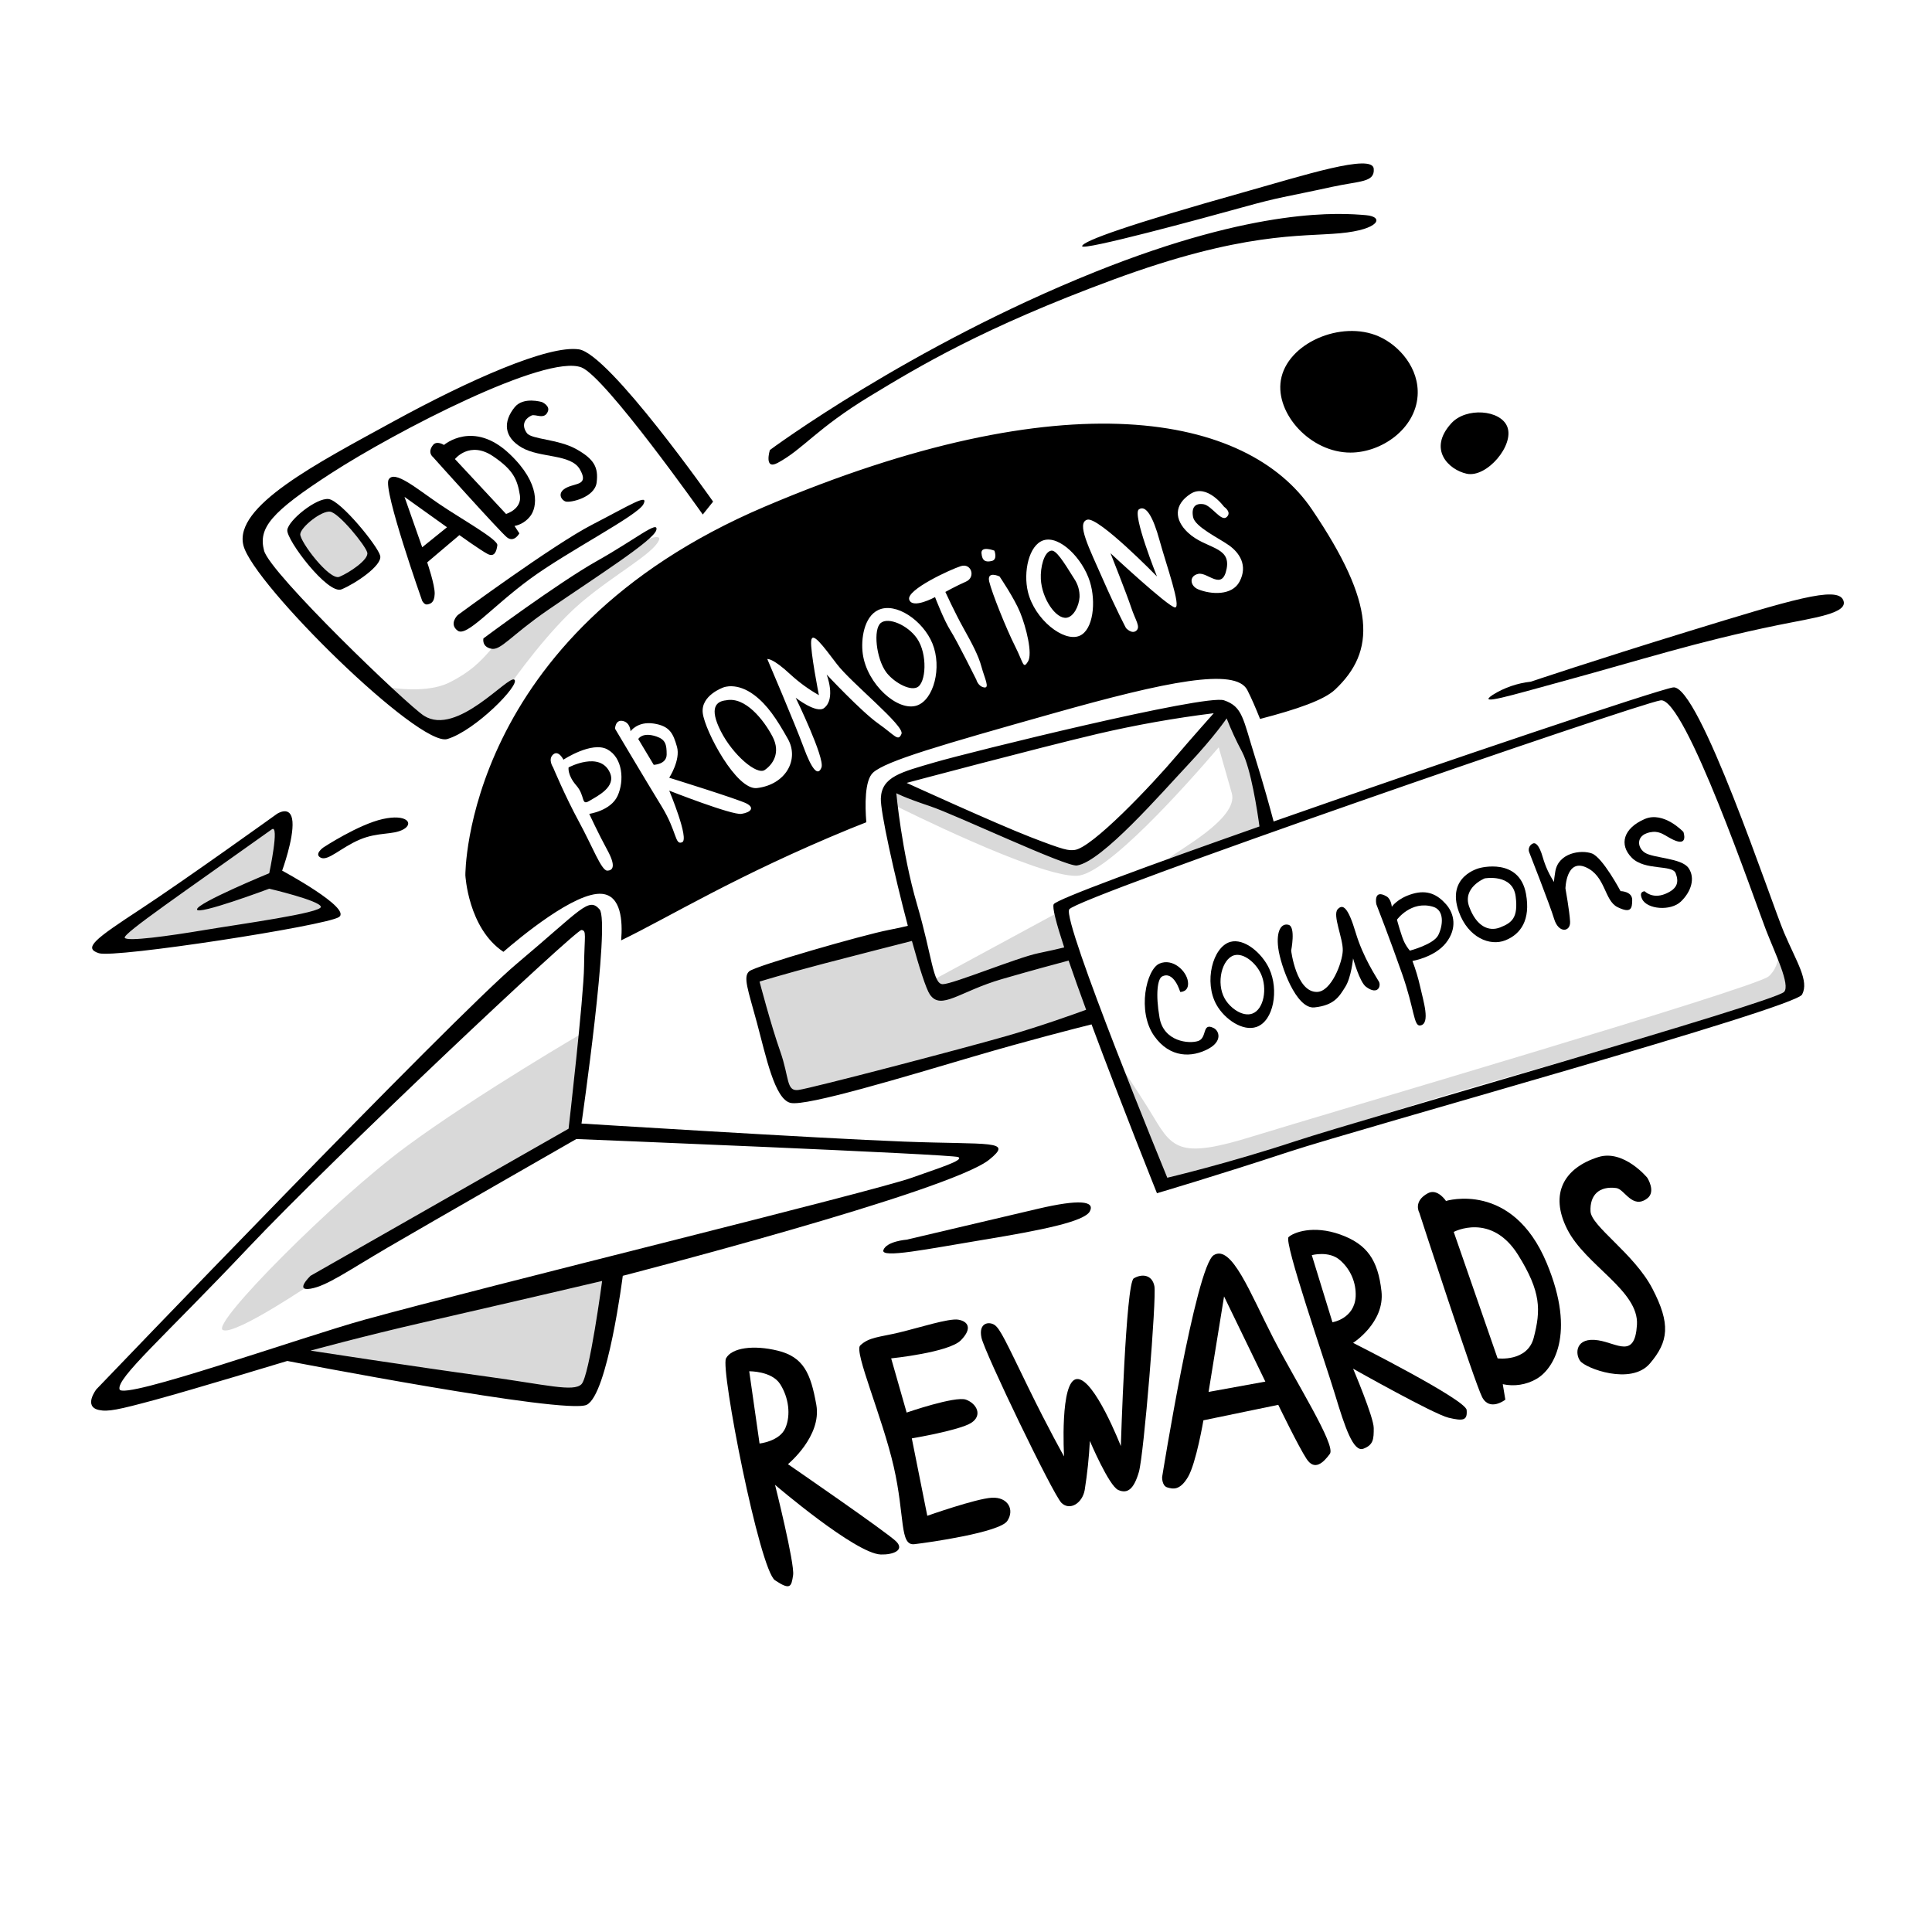 <svg width="280" height="280" viewBox="0 0 280 280" fill="none" xmlns="http://www.w3.org/2000/svg">
<g clip-path="url(#clip0)">
<g style="mix-blend-mode:multiply">
<path fill-rule="evenodd" clip-rule="evenodd" d="M260.054 143.758C260.054 143.758 238.315 150.557 218.54 156.1C198.765 161.643 168.798 171.808 168.798 171.808L160.196 151.238C160.196 151.238 164.626 157.612 167.302 162.084C169.978 166.556 171.266 167.881 181.514 164.702C191.762 161.523 254.294 143.22 256.314 141.514C258.334 139.808 257.81 136.278 257.81 136.278L260.054 143.758ZM169.546 124.31C170.539 123.3 179.56 118.638 178.522 114.96C177.827 112.498 177.057 109.815 176.624 108.309C171.753 114.001 160.383 126.741 156.082 126.928C150.503 127.171 129.902 116.83 129.902 116.83C129.902 116.83 128.709 116.266 128.78 114.586C128.851 112.906 130.276 113.838 130.276 113.838C130.276 113.838 153.468 124.034 155.708 124.31C157.948 124.586 159.368 122.271 164.684 117.578C170 112.885 177.026 102.992 177.026 102.992L177.796 104.07L178.522 102.618C178.522 102.618 178.447 103.525 180.018 106.358C181.589 109.191 184.506 120.196 184.506 120.196C184.506 120.196 168.553 125.32 169.546 124.31ZM135.012 142.795C135.127 142.467 135.296 142.16 135.512 141.888L153.464 132.164L155.708 138.522C155.708 138.522 155.601 138.547 155.011 138.658L158.326 147.498L115.316 159.092C115.316 159.092 110.716 151.176 110.08 147.498C109.737 145.642 109.487 143.769 109.332 141.888L132.894 134.408C132.894 134.408 133.792 140.13 135.012 142.795ZM136.26 144.132C137.793 143.941 150.14 140.05 153.885 138.863C153.313 138.967 152.571 139.099 151.594 139.27C147.886 139.921 138.654 143.619 136.26 143.758C136.023 143.778 135.783 143.765 135.549 143.721C135.623 143.844 135.727 143.947 135.851 144.019C135.976 144.091 136.116 144.13 136.26 144.132ZM84.274 87.284C79.428 91.379 74.176 98.878 74.176 98.878C74.176 98.878 67.756 104.595 64.452 105.984C61.148 107.373 54.354 99.252 54.354 99.252C54.354 99.252 61.13 100.946 65.2 98.878C71.007 95.927 70.853 93.262 77.168 88.032C83.483 82.802 96.537 75.969 95.494 78.308C94.605 80.301 89.12 83.189 84.274 87.284ZM45.378 82.048C43.818 80.685 42.386 76.812 42.386 76.812L47.622 73.072C47.622 73.072 48.876 73.792 50.614 74.942C52.352 76.092 54.354 80.552 54.354 80.552L49.118 84.292C47.77 83.727 46.511 82.971 45.378 82.048ZM47.996 132.164C47.996 132.164 22.222 137.562 19.572 137.4C18.077 137.349 16.637 136.825 15.458 135.904L40.516 118.326L40.142 126.928L47.996 132.164ZM85.022 149.368L83.526 164.328L45.752 185.646C45.752 185.646 34.011 193.659 32.288 192.752C30.565 191.845 48.461 173.858 58.842 166.198C69.223 158.538 85.022 149.368 85.022 149.368ZM49.118 193.874C53.29 192.346 89.51 183.776 89.51 183.776L84.648 202.476L43.508 196.492C43.508 196.492 44.946 195.402 49.118 193.874Z" fill="black" fill-opacity="0.15"/>
<path fill-rule="evenodd" clip-rule="evenodd" d="M212.561 68.655C215.471 69.285 219.518 64.512 218.439 61.83C217.454 59.379 212.486 58.992 210.338 61.343C206.862 65.153 210.003 68.101 212.561 68.655ZM205.45 57.364C205.118 62.177 200.225 65.586 195.726 65.592C189.934 65.6 184.842 59.977 185.628 55.12C186.494 49.763 194.348 46.331 199.84 48.762C202.799 50.071 205.724 53.389 205.45 57.364ZM193.482 99.948C191.888 101.448 187.989 102.8 182.618 104.194C182.04 102.744 181.375 101.177 180.766 100C179.067 96.718 169.079 98.752 152.716 103.366C136.353 107.981 128.426 110.267 126.536 111.968C125.294 113.086 125.361 116.771 125.553 119.168C124.751 119.478 123.956 119.795 123.17 120.117C106.751 126.866 97.207 132.798 90.022 136.284C90.258 133.452 90.011 129.819 87.266 129.546C83.407 129.163 75.305 135.912 72.959 137.947C67.835 134.527 67.444 126.839 67.444 126.839C67.444 126.839 67.184 92.006 110.828 73.429C154.472 54.852 180.783 60.028 190.116 73.803C199.448 87.578 199.381 94.398 193.482 99.948ZM81.656 110.098C81.656 110.098 80.951 108.649 80.16 109.35C79.369 110.051 80.16 111.22 80.16 111.22C80.16 111.22 81.902 115.398 83.9 119.074C85.897 122.75 87.166 126.202 88.014 126.18C88.861 126.158 89.274 125.492 88.014 123.188C86.754 120.884 85.396 117.952 85.396 117.952C85.396 117.952 88.522 117.51 89.51 115.334C90.498 113.159 90.268 109.813 88.014 108.602C85.76 107.392 81.656 110.098 81.656 110.098ZM98.112 108.228C97.565 106.321 97.092 105.225 94.746 104.862C92.4 104.5 91.38 105.984 91.38 105.984C91.38 105.984 91.355 104.716 90.258 104.488C89.161 104.261 89.136 105.61 89.136 105.61C89.136 105.61 93.579 113.1 95.868 116.83C98.156 120.56 97.781 122.515 98.86 122.066C99.938 121.617 96.99 114.586 96.99 114.586C96.99 114.586 106.101 118.174 107.462 117.952C108.822 117.731 109.388 117.078 108.21 116.456C107.032 115.834 96.99 112.716 96.99 112.716C96.99 112.716 98.658 110.136 98.112 108.228ZM109.332 100.748C106.775 98.811 104.844 99.626 104.844 99.626C104.844 99.626 101.521 100.768 101.852 103.366C102.182 105.965 106.731 114.57 109.706 114.212C113.911 113.706 115.848 110.061 114.194 107.106C112.54 104.152 111.194 102.16 109.332 100.748ZM117.56 92.894C117.415 94.346 118.682 100.748 118.682 100.748C117.201 99.91 115.821 98.906 114.568 97.756C111.934 95.299 111.202 95.512 111.202 95.512C111.202 95.512 115.229 104.932 116.438 108.228C117.646 111.524 118.546 112.582 119.056 111.22C119.565 109.858 115.316 101.122 115.316 101.122C115.316 101.122 118.322 103.469 119.43 102.618C121.185 101.27 119.804 97.756 119.804 97.756C119.804 97.756 124.836 103.135 127.284 104.862C129.731 106.59 130.161 107.53 130.65 106.358C131.139 105.186 123.371 98.984 121.3 96.26C119.228 93.536 117.705 91.443 117.56 92.894ZM127.284 88.406C125.214 89.379 124.748 92.638 125.04 94.764C125.643 99.162 130.115 103.192 132.894 102.244C135.327 101.414 136.544 96.738 135.138 93.268C133.791 89.95 129.834 87.207 127.284 88.406ZM139.252 82.048C137.727 82.534 131.293 85.502 131.772 86.91C132.251 88.319 135.512 86.536 135.512 86.536C135.512 86.536 136.807 89.912 137.756 91.398C138.704 92.884 141.496 98.504 141.496 98.504C141.496 98.504 141.745 99.469 142.618 99.626C143.491 99.783 142.687 98.286 142.244 96.634C141.8 94.983 140.865 93.251 139.626 91.024C138.386 88.798 137.008 85.788 137.008 85.788C137.008 85.788 138.558 84.924 140 84.292C141.442 83.66 140.777 81.562 139.252 82.048ZM144.114 79.804C144.114 79.804 142.151 79.049 142.244 80.178C142.336 81.308 142.856 81.509 143.74 81.3C144.623 81.091 144.114 79.804 144.114 79.804ZM144.862 83.544C144.862 83.544 142.982 82.658 143.366 84.292C143.75 85.926 145.862 91.181 147.106 93.642C148.35 96.103 148.257 97.034 148.976 95.886C149.695 94.738 148.702 90.871 147.854 88.78C147.005 86.689 144.862 83.544 144.862 83.544ZM151.22 78.308C149.11 78.993 148.274 82.896 148.976 85.788C149.944 89.778 154.165 93.119 156.456 92.146C158.454 91.298 158.87 87.216 157.952 84.292C156.888 80.901 153.55 77.552 151.22 78.308ZM168.05 78.308C167.103 74.854 166.068 73.135 165.058 73.82C164.048 74.506 167.676 83.544 167.676 83.544C167.676 83.544 159.204 74.854 157.578 75.316C155.952 75.778 157.842 79.411 159.822 83.918C161.802 88.426 163.188 91.024 163.188 91.024C163.188 91.024 164.036 91.963 164.684 91.398C165.331 90.833 164.567 89.936 163.936 88.032C163.305 86.129 160.944 80.178 160.944 80.178C160.944 80.178 169.33 87.993 170.294 88.032C171.258 88.072 168.996 81.762 168.05 78.308ZM178.148 79.056C176.689 78.007 173.186 76.363 172.912 74.942C172.637 73.521 173.223 72.894 174.408 73.072C175.593 73.251 176.973 75.663 177.774 74.942C178.575 74.222 177.4 73.446 177.4 73.446C177.4 73.446 174.923 70.033 172.538 71.576C170.153 73.119 170.148 75.293 172.164 77.186C174.722 79.588 178.407 79.127 177.774 82.422C177.14 85.718 175.037 82.871 173.66 83.17C172.283 83.469 172.457 84.925 173.66 85.414C175.496 86.162 178.552 86.362 179.644 84.292C180.888 81.933 179.606 80.105 178.148 79.056ZM154.586 89.528C153.039 89.759 150.991 86.768 150.846 83.918C150.759 82.221 151.309 79.989 152.342 79.804C153.046 79.678 154.062 81.271 155.708 83.918C156.224 84.691 156.486 85.607 156.456 86.536C156.374 87.842 155.601 89.379 154.586 89.528ZM128.406 97.382C127 95.433 126.507 91.2 127.658 90.276C128.75 89.399 131.547 90.582 132.894 92.52C134.455 94.767 134.231 99.028 132.894 99.626C131.716 100.152 129.392 98.75 128.406 97.382ZM104.47 105.984C102.722 102.549 103.821 101.635 105.218 101.496C108.011 100.91 110.699 104.353 111.95 106.732C113.201 109.111 111.975 110.815 110.828 111.594C109.681 112.374 106.218 109.419 104.47 105.984ZM94.746 110.846L92.502 107.106C92.502 107.106 93.063 106.042 95.12 106.732C96.459 107.181 96.62 107.908 96.616 109.35C96.612 110.792 94.746 110.846 94.746 110.846ZM83.526 113.838C82.2 112.313 82.404 111.22 82.404 111.22C82.404 111.22 86.942 108.795 88.388 111.968C89.337 114.052 86.608 115.356 85.396 116.082C84.183 116.808 84.852 115.363 83.526 113.838ZM84.274 53.25C79.094 51.241 57.29 62.572 47.996 68.584C39.266 74.232 37.404 76.507 38.272 79.804C39.139 83.101 59.023 102.2 61.46 103.74C66.244 106.762 73.678 97.785 74.55 98.504C75.422 99.224 68.902 105.879 64.826 107.106C60.749 108.333 36.732 84.726 35.28 79.056C33.828 73.386 45.891 67.172 56.972 61.104C68.053 55.037 79.487 49.986 83.9 50.632C88.313 51.278 103.348 72.698 103.348 72.698L101.852 74.568C101.852 74.568 87.74 54.597 84.274 53.25ZM13.962 201.354C13.962 201.354 65.509 147.557 74.924 139.644C84.339 131.732 85.29 129.972 86.892 131.79C88.494 133.609 84.274 162.832 84.274 162.832C84.274 162.832 118.511 164.974 131.024 165.45C143.536 165.926 146.933 165.188 143.366 168.068C137.612 172.712 90.258 184.898 90.258 184.898C90.258 184.898 88.075 202.14 85.022 203.598C81.969 205.057 41.638 197.24 41.638 197.24C41.638 197.24 28.04 201.364 22.564 202.85C17.088 204.336 15.636 204.627 14.336 204.346C12.035 203.85 13.962 201.354 13.962 201.354ZM45.004 184.898L82.404 163.58C82.404 163.58 84.599 144.527 84.648 140.018C84.696 135.51 85.051 134.889 84.274 134.782C83.497 134.675 48.313 167.782 36.028 180.784C23.742 193.787 16.852 199.726 17.328 201.354C17.803 202.983 43.751 193.773 52.858 191.256C69.852 186.56 126.76 172.631 132.146 170.686C135.819 169.361 139.817 168.157 138.878 167.694C138.015 167.269 83.526 165.076 83.526 165.076C83.526 165.076 62.062 177.368 56.224 180.784C50.386 184.2 47.375 186.368 45.004 186.768C42.633 187.168 45.004 184.898 45.004 184.898ZM45.004 195.744C45.004 195.744 59.894 198.04 70.436 199.484C79.181 200.681 83.123 201.772 84.274 200.606C85.424 199.44 87.266 185.646 87.266 185.646C87.266 185.646 75.282 188.462 61.46 191.63C52.454 193.694 45.004 195.744 45.004 195.744ZM40.142 117.952C40.142 117.952 26.865 127.496 20.32 131.79C13.775 136.085 11.997 137.409 14.336 138.148C16.674 138.887 47.179 134.173 49.118 132.912C51.057 131.651 40.89 126.18 40.89 126.18C40.89 126.18 42.581 121.57 42.386 119.074C42.19 116.578 40.142 117.952 40.142 117.952ZM18.076 135.904C17.808 135.306 26.637 129.301 39.394 120.196C40.548 119.373 39.02 126.554 39.02 126.554C39.02 126.554 28.601 130.843 28.548 131.79C28.495 132.738 39.02 128.798 39.02 128.798C39.02 128.798 46.364 130.519 46.5 131.416C46.636 132.314 34.839 133.916 29.67 134.782C24.501 135.648 18.344 136.503 18.076 135.904ZM261.176 144.132C260.137 146.13 197.158 163.514 186.75 166.946C176.342 170.379 167.676 172.93 167.676 172.93C167.676 172.93 162.477 159.975 158.196 148.463C155.849 149.048 149.051 150.776 141.122 153.108C131.276 156.004 116.875 160.38 114.568 159.84C112.261 159.3 111.009 153.071 109.706 148.246C108.403 143.422 107.652 141.566 108.584 140.766C109.516 139.967 125.144 135.48 128.78 134.782C130.002 134.547 130.905 134.345 131.571 134.177C129.603 126.734 127.583 117.608 127.658 115.708C127.781 112.567 130.546 111.918 135.512 110.472C140.477 109.026 174.692 100.566 177.4 101.496C180.108 102.426 180.13 104.124 181.888 109.724C183.134 113.693 184.116 117.294 184.583 119.056C209.496 110.313 240.276 99.968 242.476 99.626C246.184 99.049 256.711 130.823 258.558 135.156C260.405 139.489 262.214 142.134 261.176 144.132ZM119.43 139.644C113.34 141.243 110.08 142.262 110.08 142.262C110.08 142.262 111.725 148.545 113.072 152.36C114.418 156.175 113.922 158.186 115.69 157.97C117.458 157.754 139.78 151.907 145.984 150.116C150.76 148.737 155.483 147.049 157.412 146.341C156.477 143.79 155.605 141.359 154.872 139.214C153.094 139.685 149.519 140.648 145.236 141.888C139.09 143.668 136.384 146.493 134.764 144.132C134.222 143.342 133.233 140.25 132.162 136.369C130.525 136.786 123.621 138.544 119.43 139.644ZM159.074 106.358C150.215 108.447 131.398 113.464 131.398 113.464C131.398 113.464 144.327 119.37 149.35 121.318C154.373 123.266 154.826 123.267 155.708 123.188C158.186 122.966 166.865 113.854 170.668 109.35C172.376 107.328 175.904 103.366 175.904 103.366C170.245 104.066 164.627 105.065 159.074 106.358ZM180.018 108.976C179.174 107.402 178.424 105.778 177.774 104.114C177.774 104.114 176.051 106.706 172.164 110.846C168.276 114.986 159.71 124.876 156.082 125.432C154.527 125.67 138.534 118.088 134.764 116.83C130.994 115.572 129.902 114.96 129.902 114.96C129.902 114.96 130.674 123.45 132.894 131.042C135.114 138.634 135.198 142.636 136.634 142.636C138.07 142.636 147.488 138.758 150.472 138.148C152.095 137.816 153.389 137.512 154.232 137.307C153.099 133.857 152.462 131.46 152.716 131.042C153.152 130.325 166.365 125.467 182.531 119.777C182.23 117.583 181.299 111.43 180.018 108.976ZM255.94 134.782C254.357 130.72 244.183 100.954 240.665 101.501C237.146 102.049 156.019 130.048 154.96 131.79C153.901 133.533 169.172 170.686 169.172 170.686C169.172 170.686 177.914 168.634 187.789 165.375C197.664 162.117 257.068 145.289 258.558 143.758C259.511 142.779 257.286 138.236 255.94 134.782ZM46.874 122.814C46.874 122.814 51.937 119.486 55.476 118.7C58.963 117.926 60.01 119.342 58.468 120.196C56.926 121.051 54.799 120.545 52.11 121.692C49.42 122.84 47.552 124.815 46.5 124.31C45.448 123.805 46.874 122.814 46.874 122.814Z" fill="black"/>
<path fill-rule="evenodd" clip-rule="evenodd" d="M124.666 194.996C123.738 195.887 127.882 205.362 129.528 212.574C131.173 219.786 130.354 224.044 132.52 223.794C134.685 223.544 144.881 222.082 145.984 220.428C147.086 218.773 146.047 216.93 143.74 217.062C141.432 217.193 134.39 219.68 134.39 219.68L132.146 208.46C132.146 208.46 139.057 207.296 140.748 206.216C142.438 205.136 141.555 203.416 140 202.85C138.444 202.284 131.398 204.72 131.398 204.72L129.154 196.866C129.154 196.866 137.51 196.014 139.252 194.248C140.993 192.481 140.253 191.485 138.878 191.256C137.502 191.027 133.083 192.459 130.276 193.126C127.468 193.793 125.93 193.782 124.666 194.996Z" fill="black"/>
<path fill-rule="evenodd" clip-rule="evenodd" d="M144.114 192.004C144.939 192.525 145.844 194.555 148.976 200.98C152.008 207.201 154.212 211.078 154.212 211.078C154.212 211.078 153.566 200.015 156.082 199.858C158.598 199.701 162.44 209.582 162.44 209.582C162.44 209.582 163.158 185.966 164.31 185.272C165.462 184.579 166.968 184.701 167.302 186.394C167.636 188.087 165.778 210.848 165.058 213.322C164.338 215.796 163.425 216.539 162.066 215.94C160.707 215.342 157.952 208.834 157.952 208.834C157.828 211.214 157.578 213.586 157.204 215.94C156.863 217.862 155.053 218.996 153.838 217.81C152.622 216.625 142.703 196.028 142.244 193.874C141.785 191.721 143.291 191.484 144.114 192.004Z" fill="black"/>
<path fill-rule="evenodd" clip-rule="evenodd" d="M168.424 214.07C168.424 214.07 173.314 183.513 175.904 181.906C178.494 180.3 181.201 187.45 184.506 193.874C187.811 200.299 193.652 209.454 192.734 210.704C191.816 211.954 190.54 213.225 189.368 211.452C188.196 209.679 185.254 203.598 185.254 203.598L174.408 205.842C174.408 205.842 173.351 212.074 172.164 214.07C170.977 216.066 169.969 215.799 169.172 215.566C168.375 215.333 168.424 214.07 168.424 214.07ZM177.4 187.89L175.156 201.728L183.384 200.232L177.4 187.89Z" fill="black"/>
<path fill-rule="evenodd" clip-rule="evenodd" d="M61.184 87.072C61.184 87.072 55.489 70.97 56.32 69.508C57.152 68.045 60.351 70.796 63.648 73.038C66.946 75.28 72.194 78.175 72.079 79.022C71.963 79.869 71.681 80.823 70.645 80.273C69.609 79.723 66.578 77.552 66.578 77.552L61.913 81.503C61.913 81.503 63.046 84.802 62.998 86.083C62.949 87.364 62.39 87.501 61.943 87.598C61.495 87.696 61.184 87.072 61.184 87.072ZM58.625 72.013L61.19 79.313L64.783 76.416L58.625 72.013Z" fill="black"/>
<path fill-rule="evenodd" clip-rule="evenodd" d="M105.218 196.866C104.389 198.421 110.08 227.534 112.324 229.03C114.568 230.526 114.69 229.944 114.942 228.282C115.194 226.62 112.324 215.192 112.324 215.192C112.324 215.192 123.993 225.185 127.658 225.29C129.416 225.341 131.131 224.68 129.902 223.42C128.673 222.16 114.194 212.2 114.194 212.2C114.194 212.2 119.122 208.167 118.308 203.598C117.494 199.029 116.463 196.664 112.698 195.744C109.222 194.895 106.047 195.311 105.218 196.866ZM110.08 209.208L108.584 198.736C108.584 198.736 111.848 198.678 113.072 200.606C114.296 202.534 114.639 205.062 113.82 206.964C112.988 208.894 110.08 209.208 110.08 209.208Z" fill="black"/>
<path fill-rule="evenodd" clip-rule="evenodd" d="M186.75 179.288C186.022 179.973 192.042 197.342 193.482 202.102C194.922 206.862 196.138 210.506 197.596 209.956C199.055 209.406 199.098 208.551 199.092 206.964C199.087 205.378 196.1 198.362 196.1 198.362C196.1 198.362 207.778 204.954 209.938 205.468C212.098 205.983 212.683 205.852 212.556 204.346C212.43 202.841 196.1 194.622 196.1 194.622C196.1 194.622 200.719 191.676 200.214 187.142C199.709 182.609 198.127 180.306 194.23 178.914C190.334 177.523 187.478 178.604 186.75 179.288ZM190.116 181.906L193.108 191.63C193.108 191.63 196.296 191.139 196.474 187.89C196.516 186.905 196.336 185.923 195.948 185.017C195.559 184.111 194.972 183.303 194.23 182.654C192.637 181.219 190.116 181.906 190.116 181.906Z" fill="black"/>
<path fill-rule="evenodd" clip-rule="evenodd" d="M205.697 175.755C205.726 175.868 213.707 200.353 214.8 202.476C215.905 204.623 218.166 202.85 218.166 202.85L217.792 200.606C219.449 200.967 221.181 200.701 222.654 199.858C224.99 198.552 228.527 193.495 224.15 183.028C219.155 171.086 209.564 174.052 209.564 174.052C209.564 174.052 208.342 172.182 206.946 172.93C204.742 174.112 205.697 175.755 205.697 175.755ZM210.686 178.54L217.044 196.866C217.044 196.866 221.359 197.423 222.28 193.874C223.321 189.861 223.35 187.229 220.036 181.906C216.129 175.633 210.686 178.54 210.686 178.54Z" fill="black"/>
<path fill-rule="evenodd" clip-rule="evenodd" d="M62.749 66.235C62.789 66.286 72.419 77.027 73.46 77.866C74.512 78.716 75.269 77.296 75.269 77.296L74.57 76.231C75.501 76.041 76.328 75.512 76.892 74.747C77.793 73.55 78.463 70.158 73.85 65.785C68.588 60.796 64.345 64.486 64.345 64.486C64.345 64.486 63.295 63.804 62.749 64.503C61.888 65.609 62.749 66.235 62.749 66.235ZM65.935 66.534L73.341 74.486C73.341 74.486 75.678 73.795 75.347 71.768C74.973 69.476 74.391 68.121 71.489 66.143C68.067 63.811 65.935 66.533 65.935 66.533V66.534Z" fill="black"/>
<path fill-rule="evenodd" clip-rule="evenodd" d="M238.736 170.686C238.736 170.686 235.316 166.529 231.63 167.694C226.756 169.235 224.49 172.93 227.142 178.166C229.794 183.402 237.545 187.046 237.24 192.004C236.936 196.962 234.4 194.681 231.63 194.248C228.345 193.735 228.223 196.168 229.012 197.24C229.801 198.312 236.38 200.807 239.11 197.614C241.84 194.421 242.13 191.858 239.484 186.768C236.838 181.678 230.605 177.728 230.508 175.548C230.405 173.217 231.731 171.855 234.248 172.182C235.445 172.338 236.575 175.318 238.736 173.678C240.033 172.695 238.736 170.686 238.736 170.686Z" fill="black"/>
<path fill-rule="evenodd" clip-rule="evenodd" d="M78.557 58.275C78.557 58.275 75.867 57.443 74.593 59.013C72.907 61.088 72.98 63.353 75.645 64.878C78.31 66.404 82.744 65.765 84.038 68.02C85.331 70.275 83.567 70.007 82.232 70.615C80.649 71.335 81.297 72.433 81.95 72.675C82.602 72.916 86.195 72.114 86.469 69.933C86.743 67.751 86.132 66.549 83.511 65.087C80.891 63.625 77.031 63.692 76.362 62.768C75.646 61.779 75.834 60.803 77.028 60.222C77.596 59.945 78.946 60.922 79.419 59.584C79.701 58.779 78.557 58.275 78.557 58.275Z" fill="black"/>
<path fill-rule="evenodd" clip-rule="evenodd" d="M66.322 89.154C66.322 89.154 80.16 78.958 85.77 76.064C91.38 73.17 94.079 71.42 93.25 73.072C92.421 74.725 82.334 79.85 76.794 83.918C71.254 87.986 67.623 92.371 66.322 91.398C65.021 90.426 66.322 89.154 66.322 89.154ZM221.846 98.797C221.846 98.797 230.968 95.725 244.573 91.541C259.738 86.879 266.145 84.946 267.114 86.924C268.084 88.902 262.836 89.536 257.629 90.604C245.741 93.044 238.102 95.573 225.976 98.875C219.03 100.767 213.868 102.341 216.358 100.69C218.023 99.657 219.898 99.01 221.846 98.797ZM131.398 179.662C131.398 179.662 144.543 176.561 150.472 175.174C156.401 173.788 158.717 174.044 157.952 175.548C157.186 177.052 150.78 178.316 142.618 179.662C134.456 181.008 127.548 182.437 128.032 181.158C128.516 179.879 131.398 179.662 131.398 179.662ZM111.576 65.218C111.576 65.218 131.785 50.221 158.7 39.412C182.358 29.913 194.462 30.885 197.97 31.184C200.645 31.412 199.959 33.273 194.23 33.802C188.501 34.332 180.191 33.566 161.318 40.534C142.452 47.499 133.142 53.136 126.162 57.364C118.278 62.141 116.42 65.093 112.698 67.088C110.676 68.173 111.576 65.218 111.576 65.218ZM41.638 76.812C41.477 78.239 47.519 86.222 49.492 85.414C51.465 84.606 55.435 81.959 55.102 80.552C54.769 79.145 49.385 72.532 47.622 72.324C45.859 72.116 41.799 75.386 41.638 76.812ZM43.517 77.392C43.401 78.421 47.759 84.18 49.183 83.597C50.606 83.014 53.47 81.105 53.229 80.09C52.989 79.075 49.105 74.304 47.834 74.154C46.562 74.004 43.633 76.363 43.517 77.392ZM156.83 35.672C156.916 34.927 163.719 32.506 180.392 27.818C188.942 25.414 198.899 22.206 199.092 24.452C199.264 26.459 197.08 26.203 193.108 27.07C185.937 28.636 185.718 28.477 180.018 30.062C174.317 31.648 156.744 36.417 156.83 35.672ZM70.062 92.52C70.062 92.52 80.901 84.457 86.518 81.3C92.135 78.143 95.478 75.316 95.12 76.812C94.762 78.308 86.404 83.597 79.412 88.406C73.986 92.138 72.592 94.315 71.184 94.016C69.775 93.717 70.062 92.52 70.062 92.52Z" fill="black"/>
<path fill-rule="evenodd" clip-rule="evenodd" d="M171.042 143.759C171.042 143.759 172.367 143.81 172.164 142.263C171.961 140.715 169.973 138.828 168.05 139.645C166.127 140.461 164.759 146.589 167.281 150.148C169.555 153.359 172.753 153.298 175.156 151.987C177.203 150.869 176.676 149.38 175.904 148.995C174.163 148.125 174.988 150.412 173.66 150.865C172.332 151.317 168.657 150.977 168.05 147.499C167.443 144.02 167.773 141.849 168.424 141.515C170.144 140.63 171.042 143.759 171.042 143.759Z" fill="black"/>
<path fill-rule="evenodd" clip-rule="evenodd" d="M183.957 140.413C182.901 138.114 180.306 135.93 178.298 136.507C175.755 137.238 174.432 142.318 176.316 145.644C177.48 147.699 180.121 149.545 182.133 148.82C184.598 147.931 185.356 143.462 183.957 140.413ZM182.742 141.131C182.017 139.552 180.236 138.053 178.858 138.449C177.111 138.951 176.202 142.438 177.497 144.721C178.296 146.131 180.109 147.399 181.49 146.901C183.182 146.291 183.702 143.223 182.742 141.131Z" fill="black"/>
<path fill-rule="evenodd" clip-rule="evenodd" d="M187.124 137.774C187.124 137.774 187.815 134.331 186.75 134.034C185.718 133.747 184.926 134.873 185.254 137.4C185.582 139.928 187.839 146.274 190.49 146.002C193.404 145.703 194.123 144.373 194.978 143.01C195.834 141.648 196.1 138.896 196.1 138.896C196.1 138.896 197.035 142.314 197.97 143.01C199.708 144.307 200.186 142.884 199.84 142.262C199.495 141.64 197.566 138.804 196.474 135.156C195.383 131.509 194.617 130.93 193.856 131.79C193.096 132.651 194.665 136.029 194.604 137.774C194.543 139.52 192.935 143.73 190.864 143.758C187.857 143.8 187.124 137.774 187.124 137.774Z" fill="black"/>
<path fill-rule="evenodd" clip-rule="evenodd" d="M199.466 131.042C199.466 131.042 201.409 136.006 203.206 141.14C205.004 146.274 204.875 148.753 205.824 148.62C207.377 148.402 206.248 144.962 205.824 143.01C205.538 141.739 205.163 140.489 204.702 139.27C204.702 139.27 207.929 138.731 209.564 136.652C211.2 134.573 210.792 132.426 209.564 131.042C208.336 129.658 206.885 128.905 204.702 129.546C202.519 130.187 201.71 131.416 201.71 131.416C201.71 131.416 201.622 130.308 200.962 129.92C198.998 128.764 199.466 131.042 199.466 131.042ZM202.458 133.286C202.458 133.286 203.142 135.858 203.58 136.652C203.787 137.053 204.038 137.429 204.328 137.774C204.328 137.774 207.766 136.877 208.442 135.53C209.118 134.184 209.386 131.923 207.694 131.416C204.507 130.461 202.458 133.286 202.458 133.286Z" fill="black"/>
<path fill-rule="evenodd" clip-rule="evenodd" d="M214.426 125.806C214.426 125.806 209.542 126.948 211.434 132.164C212.787 135.898 215.936 137.165 218.166 136.278C220.395 135.391 221.846 133.326 221.158 129.546C220.182 124.192 214.426 125.806 214.426 125.806ZM215.174 127.302C215.174 127.302 211.9 128.611 212.93 131.416C213.96 134.221 215.739 135.076 217.418 134.408C219.096 133.741 220.056 133.035 219.662 129.92C219.237 126.57 215.174 127.302 215.174 127.302Z" fill="black"/>
<path fill-rule="evenodd" clip-rule="evenodd" d="M221.6 123.452C221.6 123.452 224.678 131.296 225.224 133.141C225.871 135.335 227.627 135.082 227.549 133.571C227.472 132.06 226.876 128.756 226.876 128.756C226.876 128.756 226.973 124.42 229.847 125.696C232.72 126.972 232.493 130.531 234.433 131.473C236.372 132.416 236.551 131.679 236.551 130.421C236.551 129.164 234.862 129.148 234.862 129.148C234.862 129.148 232.269 124.254 230.698 123.687C229.127 123.121 225.846 123.588 225.402 126.318C225.143 127.909 225.239 127.851 225.239 127.851C224.523 126.756 223.973 125.56 223.609 124.303C223.041 122.285 222.469 122.117 222.188 122.236C221.955 122.328 221.765 122.504 221.657 122.729C221.548 122.955 221.527 123.213 221.6 123.452Z" fill="black"/>
<path fill-rule="evenodd" clip-rule="evenodd" d="M243.972 120.57C243.972 120.57 241.114 117.511 238.362 118.7C235.288 120.029 234.595 122.393 236.492 124.31C238.389 126.228 242.359 125.26 242.85 126.554C243.299 127.735 243.24 128.763 241.354 129.546C239.468 130.329 238.362 129.172 238.362 129.172C238.362 129.172 237.455 129.161 237.988 130.294C238.692 131.79 242.117 132.079 243.598 130.668C245.08 129.257 245.732 127.282 244.72 125.806C243.708 124.331 239.575 124.385 238.362 123.562C237.15 122.739 237.11 120.819 239.484 120.57C240.681 120.444 241.296 121.131 242.476 121.692C244.762 122.781 243.972 120.57 243.972 120.57Z" fill="black"/>
</g>
</g>
<defs>
<clipPath id="clip0">
<rect width="280" height="280" fill="white"/>
</clipPath>
</defs>
</svg>
